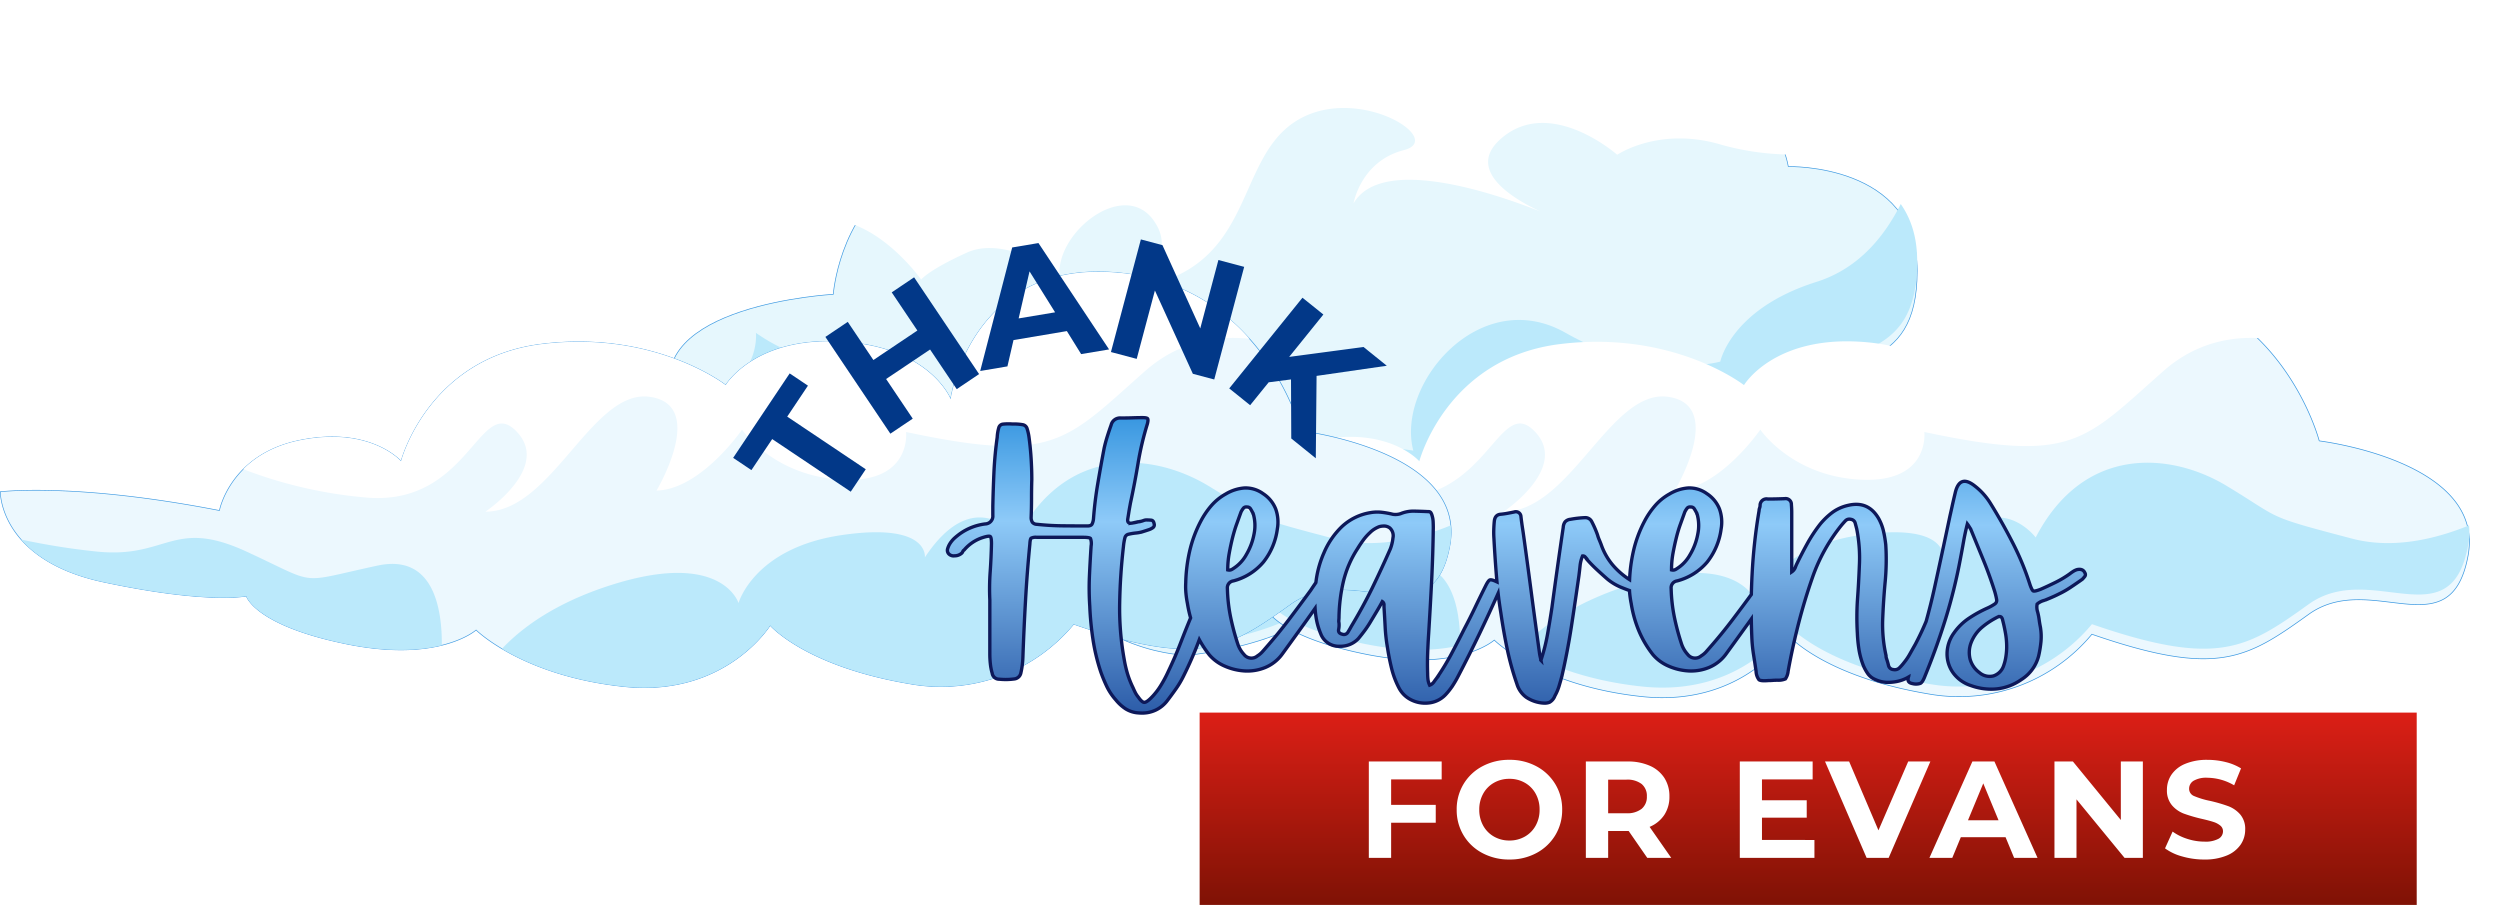 <?xml version="1.0" encoding="UTF-8"?> <svg xmlns="http://www.w3.org/2000/svg" xmlns:xlink="http://www.w3.org/1999/xlink" width="744.46" height="269.481" viewBox="0 0 744.46 269.481"><defs><filter id="path2160" x="190.161" y="0" width="389.842" height="204.221" filterUnits="userSpaceOnUse"><feOffset dy="3"></feOffset><feGaussianBlur stdDeviation="3" result="blur"></feGaussianBlur><feFlood flood-opacity="0.161"></feFlood><feComposite operator="in" in2="blur"></feComposite><feComposite in="SourceGraphic"></feComposite></filter><filter id="path2172" x="294.202" y="74.814" width="450.258" height="142.066" filterUnits="userSpaceOnUse"><feOffset dy="3"></feOffset><feGaussianBlur stdDeviation="3" result="blur-2"></feGaussianBlur><feFlood flood-opacity="0.161"></feFlood><feComposite operator="in" in2="blur-2"></feComposite><feComposite in="SourceGraphic"></feComposite></filter><linearGradient id="linear-gradient" x1="0.5" x2="0.5" y2="1" gradientUnits="objectBoundingBox"><stop offset="0" stop-color="#dc1f16"></stop><stop offset="1" stop-color="#7f1205"></stop></linearGradient><linearGradient id="linear-gradient-2" x1="0.5" x2="0.481" y2="1.173" gradientUnits="objectBoundingBox"><stop offset="0" stop-color="#3796e0"></stop><stop offset="0.305" stop-color="#8ecaf8"></stop><stop offset="1" stop-color="#134094"></stop></linearGradient></defs><g id="thank-heavens-for-evans-with-cloud" transform="translate(-38.28 -226.558)"><g id="Group_73190" data-name="Group 73190" transform="translate(38.375 232.678)"><g id="g2158" transform="translate(199.187 0)"><g transform="matrix(1, 0, 0, 1, -199.28, -6.12)" filter="url(#path2160)"><path id="path2160-2" data-name="path2160" d="M3073.835-1427.161s38.376-1.048,38.376,31.055-23.375,23.379-38.376,40.476c-15.016,17.1-33.159,24.778-69.089,5.59,0,0-5.589,34.89-52.34,26.862,0,0,.34,34.9-57.231,41.528,0,0-28.964.345-46.411-28.967,0,0-24.072,13.609-41.519-10.468,0,0-56.194-7.674-65.606-36.283-9.428-28.617,47.8-31.757,47.8-31.757s1.75-23.03,18.84-33.848,37.7,2.093,37.7,2.093,6.626-16.4,23.375-16.4,34.2,9.072,34.2,9.072,26.518-35.941,47.448-38.732c20.945-2.791,38.392,2.443,48.516,19.541,0,0,7.663-12.562,19.536-10.816s16.394,12.911,16.394,12.911,33.5-8.027,38.392,18.145" transform="translate(-2541.31 1473.77)" fill="#e6f7fd" stroke="#3796e0" stroke-width="0.197"></path></g></g><g id="g2162" transform="translate(253.266 0.001)"><path id="path2164" d="M3037.691-1427.683s-19.894-17.569-34.543-4.86c-10.869,9.421,3.567,17.994,11.769,21.8-12.942-5.154-47.288-17.1-55.748-2.458,0,0,2.1-12.552,15-15.872,12.927-3.32-15-20.522-32.973-8.083-17.958,12.439-11.327,44.891-49.361,49.427,0,0,16.388-8.723,7.668-20.587s-28.263,3.142-27.912,16.052c0,0-16.052-11.516-27.562-6.281-11.525,5.233-13.613,8.025-13.613,8.025s-8.887-12.647-20.946-16.694a38.2,38.2,0,0,1,13.613-15.757c17.1-10.819,37.684,2.093,37.684,2.093s6.631-16.4,23.385-16.4,34.193,9.072,34.193,9.072,26.525-35.941,47.456-38.733c20.946-2.791,38.385,2.442,48.507,19.54,0,0,7.683-12.562,19.543-10.817s16.4,12.91,16.4,12.91,32.958-7.881,38.248,17.552a79.138,79.138,0,0,1-19.756-2.9c-18.491-5.583-31.053,2.968-31.053,2.968" transform="translate(-2809.469 1467.65)" fill="#fff"></path></g><g id="g2166" transform="translate(202.418 54.631)"><path id="path2168" d="M3074.719-1340.678c-15.016,17.1-33.159,24.778-69.09,5.59,0,0-5.589,34.89-52.34,26.862,0,0,.341,34.9-57.231,41.528,0,0-28.964.345-46.411-28.967,0,0-24.072,13.609-41.519-10.468,0,0-49.631-6.783-63.424-31.364,24.63-4.94,22.586-22.2,22.586-22.2,21.286,14.823,38.407,6.462,38.407,6.462-3.452,7.325-24.088,15.7-24.088,15.7,16.038-4.533,37.68,11.516,37.68,11.516,5.588-10.113,19.536-3.831,19.536-3.831,4.892-10.824,22.338-9.422,27.912,4.533s28.623,8.72,28.623,8.72a35.111,35.111,0,0,0-20.249,23.03s31.75.7,46.767-17.8c15-18.487,41.178-13.253,41.178-13.253-5.232-19.889,19.893-49.553,45.358-35.079,25.481,14.477,46.055,8.556,46.055,8.556s3.142-15.7,28.623-23.73c12.9-4.062,20.512-14.027,25.109-23.194,2.972,4.242,4.892,9.748,4.892,16.914,0,32.1-23.375,23.38-38.376,40.476" transform="translate(-2744.705 1398.068)" fill="#bbe9fb"></path></g><g id="g2170" transform="translate(303.213 74.815)"><g transform="matrix(1, 0, 0, 1, -303.31, -80.93)" filter="url(#path2172)"><path id="path2172-2" data-name="path2172" d="M3260.41-1325s49.557,5.925,44.321,34.189-28.958,4.188-47.459,17.451c-18.485,13.263-27.224,18.842-64.557,5.935a51.432,51.432,0,0,1-48.5,17.8c-31.4-5.235-41.876-17.451-41.876-17.451s-13.249,21.438-43.61,18.214-43.974-16.822-43.974-16.822-10.82,9.776-38.374,4.188c-27.571-5.58-30.015-14.3-30.015-14.3s-11.514,2.44-42.57-4.188-30.709-26.872-30.709-26.872,22.333-2.795,65.25,5.58c0,0,3.138-16.75,24.084-20.938,20.93-4.186,30,6.282,30,6.282s8.028-30.706,41.876-34.893,54.811,12.218,54.811,12.218,8.706-14.633,34.872-12.9,32.1,17.089,32.1,17.089,5.93-41.529,49.557-37.69c43.611,3.837,54.777,47.113,54.777,47.113" transform="translate(-2569.78 1453.29)" fill="#ecf8fe" stroke="#3796e0" stroke-width="0.21"></path></g></g><g id="g2174" transform="translate(452.598 131.667)"><path id="path2176" d="M3095.427-1263.379c33.491-10.824,38.372,5.234,38.372,5.234s4.551-16.4,30.72-20.245,24.768,6.637,24.768,6.637c15.006-22.685,27.571-5.936,27.571-5.936,14.3-27.563,40.12-25.469,56.873-15.357s10.818,8.731,37.333,15.7c12.054,3.171,24.653.219,34.843-3.936a21.007,21.007,0,0,1-.3,6.029c-5.227,28.265-28.956,4.188-47.458,17.451-18.485,13.263-27.208,18.843-64.542,5.935a51.472,51.472,0,0,1-48.513,17.8c-31.413-5.235-41.868-17.451-41.868-17.451s-13.258,21.439-43.616,18.215c-17.38-1.832-29.253-7.078-36.261-11.233,5.821-6.166,15.682-13.556,32.073-18.843" transform="translate(-3063.354 1299.949)" fill="#bbe9fb"></path></g><g id="g2178" transform="translate(309.426 154.068)"><path id="path2180" d="M2978.088-1239.811c-27.564-5.58-30.01-14.3-30.01-14.3s-11.527,2.439-42.576-4.187c-12.7-2.712-20.138-7.7-24.5-12.647a209.161,209.161,0,0,0,22.409,3.571c21.164,2.229,22.687-10.123,44.67,0s14.646,9.42,39.076,4.187c16.726-3.581,19.216,12.938,19.128,23.731-6.166,1.517-15.364,2.241-28.194-.356" transform="translate(-2880.999 1271.416)" fill="#bbe9fb"></path></g><g id="g2182" transform="translate(375.575 74.812)"><path id="path2184" d="M3233.815-1342.8c-23.73,20.941-26.874,27.569-71.191,18.147,0,0,1.757,15.157-18.845,14.2-20.587-.941-30-14.906-30-14.906s-12.2,17.8-25.471,18.151c0,0,15.234-25.479-1.983-27.919-17.2-2.439-29.083,34.2-48.976,34.2,0,0,19.893-13.263,9.076-24.077-10.8-10.824-13.945,22.329-44.3,19.89a133.615,133.615,0,0,1-36.869-8.469c3.611-3.622,9-7.045,16.976-8.636,20.941-4.188,30,6.281,30,6.281s8.028-30.706,41.867-34.893c33.854-4.188,54.812,12.218,54.812,12.218s8.706-14.633,34.871-12.9c26.181,1.73,32.113,17.089,32.113,17.089s5.917-41.53,49.54-37.691a58.373,58.373,0,0,1,39.481,19.707c-9.608-1.025-20.941.634-31.1,9.6" transform="translate(-2965.252 1372.363)" fill="#fff"></path></g><g id="g2186" transform="translate(0 74.811)"><path id="path2188" d="M2874.205-1325s49.562,5.925,44.329,34.19-28.966,4.187-47.466,17.45c-18.485,13.263-27.221,18.844-64.543,5.935a51.467,51.467,0,0,1-48.521,17.8c-31.4-5.235-41.866-17.451-41.866-17.451s-13.252,21.44-43.61,18.215-43.962-16.822-43.962-16.822-10.833,9.777-38.392,4.188-30.021-14.3-30.021-14.3-11.507,2.439-42.555-4.187c-31.062-6.638-30.71-26.873-30.71-26.873s22.326-2.794,65.247,5.581c0,0,3.152-16.749,24.084-20.937s30.007,6.281,30.007,6.281,8.018-30.706,41.865-34.892c33.862-4.188,54.81,12.218,54.81,12.218s8.708-14.634,34.874-12.9,32.1,17.089,32.1,17.089,5.937-41.529,49.547-37.691,54.78,47.112,54.78,47.112" transform="translate(-2486.888 1372.365)" fill="#ecf8fe" stroke="#3796e0" stroke-width="0.187"></path></g><g id="g2190" transform="translate(149.384 131.662)"><path id="path2192" d="M2709.226-1263.384c33.5-10.824,38.374,5.234,38.374,5.234s4.55-16.4,30.722-20.246,24.768,6.638,24.768,6.638c15.01-22.685,27.562-5.935,27.562-5.935,14.308-27.564,40.129-25.47,56.88-15.358s10.811,8.731,37.334,15.7c12.041,3.172,24.651.219,34.834-3.937a21.291,21.291,0,0,1-.278,6.03c-5.238,28.265-28.967,4.187-47.474,17.45-18.477,13.263-27.211,18.843-64.546,5.935a51.451,51.451,0,0,1-48.512,17.8c-31.4-5.234-41.87-17.452-41.87-17.452s-13.255,21.44-43.611,18.215c-17.38-1.832-29.259-7.076-36.252-11.232,5.808-6.165,15.683-13.556,32.069-18.843" transform="translate(-2677.157 1299.954)" fill="#bbe9fb"></path></g><g id="g2194" transform="translate(6.199 154.071)"><path id="path2196" d="M2591.867-1239.806c-27.566-5.58-30.021-14.3-30.021-14.3s-11.507,2.438-42.564-4.187c-12.7-2.712-20.138-7.694-24.5-12.646a207.661,207.661,0,0,0,22.414,3.57c21.147,2.23,22.669-10.122,44.648,0s14.665,9.422,39.1,4.187c16.711-3.58,19.2,12.939,19.115,23.732-6.176,1.518-15.356,2.24-28.193-.355" transform="translate(-2494.785 1271.412)" fill="#bbe9fb"></path></g><g id="g2198" transform="translate(72.34 74.816)"><path id="path2200" d="M2847.587-1342.8c-23.73,20.941-26.867,27.568-71.176,18.147,0,0,1.74,15.158-18.853,14.205s-30-14.907-30-14.907-12.208,17.8-25.47,18.151c0,0,15.23-25.48-1.982-27.919s-29.078,34.2-48.972,34.2c0,0,19.894-13.264,9.084-24.078s-13.961,22.33-44.323,19.89a133.675,133.675,0,0,1-36.865-8.468c3.608-3.622,9-7.045,16.985-8.637,20.935-4.187,29.991,6.281,29.991,6.281s8.029-30.705,41.884-34.892,54.8,12.219,54.8,12.219,8.7-14.634,34.868-12.9,32.116,17.09,32.116,17.09,5.918-41.531,49.542-37.691a58.378,58.378,0,0,1,39.474,19.706c-9.626-1.025-20.935.633-31.1,9.606" transform="translate(-2579.027 1372.358)" fill="#fff"></path></g></g><g id="Group_73191" data-name="Group 73191" transform="translate(-547.367 -2698.389)"><g id="Group_73162" data-name="Group 73162" transform="translate(942.88 3137.151)"><rect id="Rectangle_25796" data-name="Rectangle 25796" width="362.428" height="57.277" transform="translate(0 0)" fill="url(#linear-gradient)"></rect><path id="Path_181718" data-name="Path 181718" d="M9.548-19.1v7.586H22.834V-6.18H9.548V4.277H2.905v-28.7H24.6V-19.1ZM44.773,4.769a16.754,16.754,0,0,1-8.058-1.927A14.3,14.3,0,0,1,31.1-2.469a14.5,14.5,0,0,1-2.03-7.607,14.5,14.5,0,0,1,2.03-7.607,14.3,14.3,0,0,1,5.618-5.31,16.754,16.754,0,0,1,8.058-1.927,16.635,16.635,0,0,1,8.037,1.927,14.49,14.49,0,0,1,5.618,5.31,14.386,14.386,0,0,1,2.05,7.607,14.386,14.386,0,0,1-2.05,7.607,14.49,14.49,0,0,1-5.618,5.31A16.635,16.635,0,0,1,44.773,4.769Zm0-5.659a9.109,9.109,0,0,0,4.593-1.169,8.387,8.387,0,0,0,3.219-3.26,9.583,9.583,0,0,0,1.169-4.757,9.583,9.583,0,0,0-1.169-4.757,8.387,8.387,0,0,0-3.219-3.26,9.109,9.109,0,0,0-4.593-1.169,9.109,9.109,0,0,0-4.593,1.169,8.387,8.387,0,0,0-3.219,3.26,9.583,9.583,0,0,0-1.169,4.757,9.583,9.583,0,0,0,1.169,4.757,8.387,8.387,0,0,0,3.219,3.26A9.109,9.109,0,0,0,44.773-.89ZM85.82,4.277l-5.536-8h-6.11v8H67.531v-28.7H79.956a15.946,15.946,0,0,1,6.623,1.271A9.839,9.839,0,0,1,90.9-19.548a9.941,9.941,0,0,1,1.517,5.536A9.743,9.743,0,0,1,90.884-8.5,9.747,9.747,0,0,1,86.517-4.95l6.438,9.226ZM85.7-14.012a4.547,4.547,0,0,0-1.558-3.711,6.977,6.977,0,0,0-4.552-1.292H74.174V-9.01h5.413a6.9,6.9,0,0,0,4.552-1.312A4.56,4.56,0,0,0,85.7-14.012ZM135.6-1.054V4.277H113.376v-28.7h21.692V-19.1h-15.09v6.233h13.327V-7.7H119.978v6.643Zm34.527-23.374L157.7,4.277h-6.561l-12.384-28.7h7.176l8.734,20.5,8.857-20.5ZM192.519-1.874H179.191l-2.542,6.151h-6.807l12.794-28.7H189.2l12.835,28.7h-6.971Zm-2.091-5.044-4.552-10.99-4.552,10.99ZM233.4-24.428v28.7h-5.454L213.637-13.151V4.277h-6.561v-28.7h5.495L226.841-7V-24.428Zm18.289,29.2a23.486,23.486,0,0,1-6.582-.923A15.436,15.436,0,0,1,240,1.447l2.255-5a15.3,15.3,0,0,0,4.388,2.173,16.481,16.481,0,0,0,5.085.82,8.123,8.123,0,0,0,4.183-.841,2.54,2.54,0,0,0,1.353-2.235,2.136,2.136,0,0,0-.8-1.7,6.062,6.062,0,0,0-2.05-1.087q-1.251-.41-3.383-.9a46.765,46.765,0,0,1-5.372-1.558,8.728,8.728,0,0,1-3.588-2.5,6.755,6.755,0,0,1-1.5-4.593,7.989,7.989,0,0,1,1.353-4.531,9.1,9.1,0,0,1,4.08-3.219,16.649,16.649,0,0,1,6.664-1.189,22.064,22.064,0,0,1,5.372.656,15.869,15.869,0,0,1,4.593,1.886l-2.05,5.044a16.005,16.005,0,0,0-7.955-2.255,7.459,7.459,0,0,0-4.121.9,2.754,2.754,0,0,0-1.333,2.378,2.325,2.325,0,0,0,1.538,2.194,24.143,24.143,0,0,0,4.7,1.415,46.764,46.764,0,0,1,5.372,1.558,8.9,8.9,0,0,1,3.588,2.46,6.6,6.6,0,0,1,1.5,4.552A7.838,7.838,0,0,1,262.5.36a9.229,9.229,0,0,1-4.121,3.219A16.8,16.8,0,0,1,251.691,4.769Z" transform="translate(47.476 38.979)" fill="#fff"></path></g><g id="Thank" transform="translate(803.424 2995.458)"><path id="Union_80" data-name="Union 80" d="M56.8,87.918a8.061,8.061,0,0,1-3.764-1.234,12.765,12.765,0,0,1-2.879-2.641,17.3,17.3,0,0,1-2.641-3.915,45.1,45.1,0,0,1-1.828-4.411,58.382,58.382,0,0,1-2.323-9.658,90.168,90.168,0,0,1-.957-9.9,82.319,82.319,0,0,1-.1-9.007q.206-4.463.5-8.938a4.3,4.3,0,0,0-.188-2.237c-.2-.219-.936-.34-2.192-.34H26.633a3.174,3.174,0,0,0-1.684.259c-.2.156-.325.732-.378,1.718q-.824,8.433-1.3,16.924t-.785,17.01a24.847,24.847,0,0,1-.616,4.578A2.234,2.234,0,0,1,20.031,77.8a19.121,19.121,0,0,1-4.595.086A2.071,2.071,0,0,1,13.347,76.1a15.923,15.923,0,0,1-.551-2.872,27.8,27.8,0,0,1-.149-2.877V54.283a71.266,71.266,0,0,1,.108-8.384c.2-2.814.325-5.6.382-8.39,0-1.194-.114-1.886-.341-2.087s-.906-.127-2.025.213a12.064,12.064,0,0,0-5.764,3.771,1.141,1.141,0,0,0-.451.554,1.193,1.193,0,0,1-.444.53,3.09,3.09,0,0,1-1.938.657,1.994,1.994,0,0,1-1.725-.554,1.555,1.555,0,0,1-.4-1.447A6.459,6.459,0,0,1,.64,37.723a8.145,8.145,0,0,1,1.384-1.747,20.625,20.625,0,0,1,1.787-1.447,16.436,16.436,0,0,1,7.451-2.872,2.336,2.336,0,0,0,2.277-2.577V26.311q.113-5.172.346-10.281.251-5.1.959-10.172a12.513,12.513,0,0,1,.49-2.918,1.436,1.436,0,0,1,1.185-1A15.585,15.585,0,0,1,19.4,1.9a15.545,15.545,0,0,1,3.085.213,1.628,1.628,0,0,1,1.233,1.084,15.171,15.171,0,0,1,.641,2.958c.268,2.064.469,4.123.593,6.176s.192,4.088.192,6.13c-.057,1.862-.08,3.737-.08,5.622s-.041,3.754-.112,5.6a2.7,2.7,0,0,0,.343,1.447,1.752,1.752,0,0,0,1.341.634c2.522.271,5.048.421,7.556.45s5.027.04,7.535.04c.721,0,1.181-.2,1.384-.594a4.661,4.661,0,0,0,.4-1.493q.391-5.25,1.281-10.512t1.89-10.518q.4-1.79.94-3.512.546-1.739,1.149-3.425A2.722,2.722,0,0,1,51.642.11C52.761.11,53.843.1,54.9.063S57.033,0,58.095,0c.858,0,1.373.1,1.533.3s.151.7-.046,1.493A90.315,90.315,0,0,0,56.8,13.522q-.985,5.933-2.277,11.9c-.128.727-.272,1.488-.41,2.278-.121.8-.254,1.592-.38,2.387-.2,1.119.3,1.545,1.492,1.274a10.986,10.986,0,0,0,1.188-.231c.4-.1.819-.184,1.281-.259a6.678,6.678,0,0,0,.789-.254,2.294,2.294,0,0,1,.808-.15c.449,0,.911.023,1.384.063s.767.381.892,1.044a1.04,1.04,0,0,1-.364,1.194,4.3,4.3,0,0,1-1.13.577c-.593.2-1.2.4-1.826.594a9.574,9.574,0,0,1-1.938.4,17.016,17.016,0,0,0-2.428.4,1.38,1.38,0,0,0-1,1,16.971,16.971,0,0,0-.446,2.658q-.975,8.433-1.124,16.82a85.408,85.408,0,0,0,1.339,16.728,35.545,35.545,0,0,0,1.018,4.405,28.214,28.214,0,0,0,1.641,4.111c.195.467.414.923.641,1.384a6.917,6.917,0,0,0,.851,1.3c.732,1.067,1.332,1.609,1.787,1.638.467.046,1.158-.4,2.089-1.338a19.864,19.864,0,0,0,2.911-3.725,36.94,36.94,0,0,0,2.236-4.215q2.087-4.359,3.812-8.88,1.352-3.5,2.8-6.983a37.4,37.4,0,0,1-.943-4.278,30.383,30.383,0,0,1-.444-3.021,20.915,20.915,0,0,1-.064-3.131,47.18,47.18,0,0,1,1.146-9.364,36.87,36.87,0,0,1,3.323-8.984,24.179,24.179,0,0,1,3.124-4.619A15.977,15.977,0,0,1,82.9,22.736a12.715,12.715,0,0,1,5.529-1.788,8.853,8.853,0,0,1,5.583,1.684,9.673,9.673,0,0,1,3.764,4.573,11.572,11.572,0,0,1,.49,5.939,20.035,20.035,0,0,1-4.128,9.837,17.477,17.477,0,0,1-8.961,5.639A2.067,2.067,0,0,0,83.392,50.9a47.968,47.968,0,0,0,.931,8.407,74.12,74.12,0,0,0,2.153,8.073,8.52,8.52,0,0,0,1.874,3.166,2.769,2.769,0,0,0,3.979.409,7.055,7.055,0,0,0,1.382-1.13c.391-.438.8-.894,1.194-1.361Q98.48,64.4,101.739,60.1t6.453-8.684c.391-.6.8-1.205,1.233-1.834.1-.153.208-.3.311-.455.041-.332.087-.662.133-.993a30.565,30.565,0,0,1,2.3-7.94,23.518,23.518,0,0,1,5.3-7.727,16.273,16.273,0,0,1,8.469-4.169,12.133,12.133,0,0,1,3.432-.11,28.007,28.007,0,0,1,3.323.6,4.851,4.851,0,0,0,2.3-.2,10.029,10.029,0,0,1,4.11-.744c1.414.035,2.821.081,4.215.15a.717.717,0,0,1,.68.34,2.788,2.788,0,0,1,.32.744,6.952,6.952,0,0,1,.339,1.851c.027.629.046,1.234.046,1.834q-.1,7.914-.492,15.817-.4,7.88-.892,15.817c-.133,1.989-.231,3.956-.3,5.916s-.073,3.909,0,5.893c0,.525.03,1.09.087,1.684a5.793,5.793,0,0,0,.513,1.788,2.594,2.594,0,0,0,1.233-.934c.3-.427.577-.807.849-1.153a74.993,74.993,0,0,0,4.366-7.173q1.977-3.719,3.874-7.513,1.678-3.166,3.21-6.383,1.548-3.235,3.13-6.406c.522-1.049.936-1.643,1.236-1.77s.881-.012,1.746.386c.142.061.275.121.4.179q-.086-.911-.16-1.823-.446-5.6-.744-11.152c-.057-.865-.073-1.707-.046-2.531s.076-1.666.158-2.537c.124-1.263.721-1.955,1.78-2.087.728-.063,1.437-.167,2.135-.294s1.373-.259,2.041-.4a1.522,1.522,0,0,1,1.982,1.4c.121,1.055.268,2.11.423,3.171.172,1.055.32,2.11.465,3.171q1.195,8.623,2.325,17.264,1.15,8.649,2.341,17.264c.053.329.114.64.19.94s.133.617.2.957a55.173,55.173,0,0,0,1.977-7.79q.7-3.91,1.3-7.9.8-5.951,1.638-11.9T183.4,32.654a3.029,3.029,0,0,1,.529-1.591,2.443,2.443,0,0,1,1.636-.79,30.846,30.846,0,0,1,4.327-.49,2.119,2.119,0,0,1,1.977,1.147,30.633,30.633,0,0,1,1.746,4,10.439,10.439,0,0,0,.492,1.407q.292.683.593,1.47a18.961,18.961,0,0,0,3.725,6.406,22.651,22.651,0,0,0,4.732,4.028,47.57,47.57,0,0,1,1.121-8.393,36.475,36.475,0,0,1,3.316-8.984,24.107,24.107,0,0,1,3.13-4.619,15.866,15.866,0,0,1,4.318-3.512,12.761,12.761,0,0,1,5.538-1.788,8.844,8.844,0,0,1,5.574,1.684,9.689,9.689,0,0,1,3.771,4.573,11.621,11.621,0,0,1,.49,5.939,20.035,20.035,0,0,1-4.128,9.837,17.479,17.479,0,0,1-8.968,5.639,2.074,2.074,0,0,0-1.787,2.278,48.638,48.638,0,0,0,.94,8.407,72.088,72.088,0,0,0,2.151,8.073,8.628,8.628,0,0,0,1.867,3.166,2.776,2.776,0,0,0,3.984.409,6.953,6.953,0,0,0,1.387-1.13c.391-.438.787-.894,1.192-1.361q3.57-4.065,6.828-8.367,2.8-3.694,5.533-7.428.069-3.133.238-6.261A163.482,163.482,0,0,1,241.719,27.7a2.327,2.327,0,0,1,.151-.784,2.244,2.244,0,0,0,.149-.813,1.914,1.914,0,0,1,2.3-1.868c1.574,0,3.252-.035,5.046-.11a1.714,1.714,0,0,1,1.977,1.788c.071.853.1,1.615.1,2.278V45.939a2.906,2.906,0,0,0,1.046-1.274,11.367,11.367,0,0,1,.554-1.3q1.483-3.062,3.105-5.98a43.875,43.875,0,0,1,3.725-5.622,20.929,20.929,0,0,1,3.725-3.575,12.661,12.661,0,0,1,4.73-2.087q5.931-1.375,9.023,3.985a14.5,14.5,0,0,1,1.426,3.765,35.057,35.057,0,0,1,.661,3.961c.128,1.914.167,3.84.128,5.766s-.144,3.835-.341,5.749q-.491,5.363-.7,10.771a42.149,42.149,0,0,0,1,10.748,2.618,2.618,0,0,0,.046.554,5.635,5.635,0,0,0,.165.554c.2.6.378,1.228.538,1.9a1.58,1.58,0,0,0,1.448,1.171,1.951,1.951,0,0,0,1.826-.554,15.484,15.484,0,0,0,1.343-1.534,17.563,17.563,0,0,0,1.764-2.618c.542-.963,1.069-1.9,1.6-2.831q1.764-3.345,3.21-6.809,1.363-4.9,2.462-9.861,2.362-10.725,4.636-21.543.408-1.782.789-3.552c.272-1.194.542-2.353.815-3.489q1.291-5.259,5.551-2.07a19.493,19.493,0,0,1,4.769,5.155q3.58,5.743,6.684,11.815a80.788,80.788,0,0,1,5.217,12.6c.391,1.124.721,1.747.975,1.874.272.127,1-.029,2.192-.49,1.522-.663,3.007-1.361,4.474-2.087a29.926,29.926,0,0,0,4.169-2.491c.33-.254.668-.5,1.021-.721a4.688,4.688,0,0,1,1.153-.554c1.194-.265,1.984.058,2.38.98a.918.918,0,0,1-.039,1.044,9.472,9.472,0,0,1-.744.848c-1.124.8-2.279,1.592-3.471,2.387a28.528,28.528,0,0,1-3.684,2.082c-.652.334-1.325.64-2.018.94s-1.378.582-2.041.853a5.074,5.074,0,0,0-2.238,1.124,4.693,4.693,0,0,0,.151,2.341,17.374,17.374,0,0,1,.442,2.237c.1.755.22,1.488.366,2.214a16.583,16.583,0,0,1,.19,4.319,31.67,31.67,0,0,1-.7,4.325,11.782,11.782,0,0,1-5.151,7.041,15.518,15.518,0,0,1-7.3,2.774,17.191,17.191,0,0,1-1.719.086,17.8,17.8,0,0,1-5.97-1.067,10.48,10.48,0,0,1-5.3-3.771,9.651,9.651,0,0,1-1.828-5.743,10.66,10.66,0,0,1,2.064-6.176,16.9,16.9,0,0,1,4.423-4.342,37.391,37.391,0,0,1,5.41-3,13.523,13.523,0,0,0,2.318-1.274,1.275,1.275,0,0,0,.551-1.28,20.265,20.265,0,0,0-.593-2.491q-1.5-4.766-3.384-9.364t-3.767-9.2c-.133-.2-.27-.409-.41-.634a8.139,8.139,0,0,0-.57-.853c-.474,1.862-.851,3.65-1.153,5.363s-.611,3.408-.934,5.069A159.143,159.143,0,0,1,297.289,59.8q-2.681,8.667-6.151,17.114c-.469,1.245-.924,1.989-1.387,2.214a4.07,4.07,0,0,1-2.38.063c-1.119-.2-1.515-.83-1.194-1.891a.11.11,0,0,0,.014-.035A11,11,0,0,1,282.1,78.68a12.554,12.554,0,0,1-1.881.15,8.857,8.857,0,0,1-3.863-.83,5.254,5.254,0,0,1-2.2-1.684,13.092,13.092,0,0,1-1.384-2.491,23.363,23.363,0,0,1-1.3-4.705,42.607,42.607,0,0,1-.49-4.919,79.867,79.867,0,0,1,.039-10.068q.367-5,.561-10.068a43.924,43.924,0,0,0-.787-10.921c-.13-.519-.279-1.1-.451-1.724a1.524,1.524,0,0,0-1.341-1.148,1.6,1.6,0,0,0-1.572.444c-.405.427-.8.876-1.194,1.343A51.925,51.925,0,0,0,257.6,47.64q-2.386,6.833-4.176,13.839-1.778,6.98-3.059,14.029a4.913,4.913,0,0,1-.808,2.295,5.323,5.323,0,0,1-2.277.386c-.462,0-.918.012-1.384.04-.474.046-.936.063-1.387.063-1.519.127-2.455.046-2.828-.254a4.448,4.448,0,0,1-.856-2.531c-.254-1.713-.517-3.437-.789-5.155a43.9,43.9,0,0,1-.485-5.149q-.11-2.614-.151-5.223c-.062.088-.124.176-.188.264-2.423,3.362-4.849,6.735-7.307,10.108a11.967,11.967,0,0,1-5.146,4.065,14.026,14.026,0,0,1-5.249,1.026c-.281,0-.57-.006-.858-.023a17.306,17.306,0,0,1-5.922-1.447,12.636,12.636,0,0,1-4.556-3.321,30.29,30.29,0,0,1-4.254-7.173,35.49,35.49,0,0,1-2.279-8.113c-.2-.986-.346-2-.451-3.021-.025-.282-.046-.567-.059-.853-.81-.3-1.62-.61-2.423-.935a15.768,15.768,0,0,1-4.32-2.618q-1.586-1.4-3.13-2.831c-1.023-.963-2-1.966-2.918-3.021-.128-.2-.265-.4-.405-.6a.874.874,0,0,0-.783-.294,10.49,10.49,0,0,0-.746,2.975c-.1.98-.217,1.972-.346,2.964q-1.078,7.56-2.229,15.05Q184.68,69.647,182.992,77q-.4,1.488-.849,2.981a14.525,14.525,0,0,1-1.233,2.872,3.63,3.63,0,0,1-1.577,1.9,3.676,3.676,0,0,1-1.481.259,8.029,8.029,0,0,1-1.009-.069,10.524,10.524,0,0,1-4.474-1.684,7.542,7.542,0,0,1-2.762-3.956,85.27,85.27,0,0,1-2.9-10.431q-1.088-5.25-1.872-10.621-.477-2.95-.824-5.909-2.719,6.077-5.565,12.015-3.027,6.305-6.3,12.559-.707,1.384-1.595,2.768a20.1,20.1,0,0,1-1.979,2.577,8.011,8.011,0,0,1-4.767,2.641,10.064,10.064,0,0,1-1.542.121,9.208,9.208,0,0,1-3.805-.825,8.165,8.165,0,0,1-3.977-3.725,25.971,25.971,0,0,1-2.238-5.985q-.755-3.122-1.233-6.32a50.281,50.281,0,0,1-.641-5.876q-.154-2.932-.341-5.916v-.744a1.117,1.117,0,0,0-.506-.853q-.8,1.5-1.645,2.895-.827,1.393-1.723,2.872a31.431,31.431,0,0,1-1.748,2.681c-.627.853-1.3,1.718-2.018,2.578a7.284,7.284,0,0,1-5.471,2.278,5.746,5.746,0,0,1-5.744-3.765,20.99,20.99,0,0,1-1.2-3.875,27.025,27.025,0,0,1-.467-3.647q-1.215,1.734-2.446,3.457-3.621,5.043-7.3,10.108a11.966,11.966,0,0,1-5.151,4.065,13.98,13.98,0,0,1-5.24,1.026c-.288,0-.579-.006-.867-.023a17.319,17.319,0,0,1-5.922-1.447,12.627,12.627,0,0,1-4.554-3.321,31.1,31.1,0,0,1-3-4.544c-.071.194-.142.389-.215.583A107.312,107.312,0,0,1,70.4,76.806a28.15,28.15,0,0,1-2.3,3.915c-.854,1.217-1.741,2.428-2.659,3.621a9.247,9.247,0,0,1-7.519,3.627C57.555,87.969,57.177,87.952,56.8,87.918Zm255.86-28.479A22.988,22.988,0,0,0,308,62.523a11.345,11.345,0,0,0-3.172,4.555,8.2,8.2,0,0,0-.254,4.913,7.4,7.4,0,0,0,2.746,3.921,4.671,4.671,0,0,0,4.192,1,4.766,4.766,0,0,0,3.046-3.085,14.085,14.085,0,0,0,.68-2.808,18.934,18.934,0,0,0,.213-2.641,23.088,23.088,0,0,0-.362-4.215c-.227-1.286-.5-2.566-.833-3.829-.137-.738-.437-1.1-.9-1.1A1.518,1.518,0,0,0,312.657,59.438ZM128.62,32.464a8.549,8.549,0,0,0-1.487.744,7.414,7.414,0,0,0-1.279,1.026,15.912,15.912,0,0,0-2.08,2.341c-.6.825-1.16,1.666-1.684,2.531a31.21,31.21,0,0,0-4.176,9.768,50.041,50.041,0,0,0-1.291,10.558c0,.271-.023.554-.046.853a2.449,2.449,0,0,0,.046.853,6.725,6.725,0,0,1-.112,1.978q-.189,1.09,1.11,1.384a1.385,1.385,0,0,0,1.684-.64c.391-.64.725-1.217,1-1.741q3.354-5.562,6.2-11.348,2.821-5.812,5.4-11.665a12.757,12.757,0,0,0,.789-3.281,3.123,3.123,0,0,0-.94-2.975,2.849,2.849,0,0,0-1.8-.571A5.506,5.506,0,0,0,128.62,32.464Zm91.66-5.472a6.865,6.865,0,0,0-.677,1.09c-.458,1.263-.9,2.5-1.341,3.725s-.808,2.462-1.128,3.725c-.4,1.591-.744,3.189-1.046,4.809a27.446,27.446,0,0,0-.442,5.005,1.843,1.843,0,0,0,.828.017,2.205,2.205,0,0,0,.659-.317,11.51,11.51,0,0,0,4.041-4.255,18.412,18.412,0,0,0,2.3-6.153,12.519,12.519,0,0,0-.188-5.853.345.345,0,0,1-.112-.26.291.291,0,0,0-.1-.231c-.2-.4-.416-.773-.641-1.13a1.126,1.126,0,0,0-1.037-.554,1.788,1.788,0,0,0-.243-.017A1.088,1.088,0,0,0,220.28,26.992Zm-132.143,0a6.722,6.722,0,0,0-.682,1.09c-.46,1.263-.9,2.5-1.341,3.725s-.8,2.462-1.133,3.725c-.4,1.591-.744,3.189-1.037,4.809a27.444,27.444,0,0,0-.451,5.005,1.843,1.843,0,0,0,.828.017,2.012,2.012,0,0,0,.659-.317A11.488,11.488,0,0,0,89.03,40.79a18.769,18.769,0,0,0,2.3-6.153,12.455,12.455,0,0,0-.192-5.853.325.325,0,0,1-.108-.26.277.277,0,0,0-.11-.231c-.2-.4-.41-.773-.634-1.13a1.151,1.151,0,0,0-1.046-.554,1.73,1.73,0,0,0-.24-.017A1.072,1.072,0,0,0,88.138,26.992Z" transform="translate(64.33 53.855)" stroke="#0d1859" stroke-width="1" fill="url(#linear-gradient-2)"></path><g id="Group_73063" data-name="Group 73063" transform="matrix(0.966, 0.259, -0.259, 0.966, 7.961, 38.161)"><g id="Group_73062" data-name="Group 73062" transform="translate(0 0)"><g id="Group_73061" data-name="Group 73061"><path id="Path_181685" data-name="Path 181685" d="M9.783,20.233,6.2,30.758,0,28.646,9.745,0l6.2,2.113L12.372,12.619,39.019,21.7,36.43,29.312Zm0,0" fill="#023888"></path></g></g></g><g id="Group_73066" data-name="Group 73066" transform="matrix(0.966, 0.259, -0.259, 0.966, 34.219, 6.65)"><g id="Group_73065" data-name="Group 73065" transform="translate(0 0)"><g id="Group_73064" data-name="Group 73064" transform="translate(0 0)"><path id="Path_181686" data-name="Path 181686" d="M20.918,0,47.07,22.821,41.8,28.874,31.082,19.529,20.709,31.406l10.716,9.346L26.152,46.8,0,23.982,5.272,17.93l10.316,9L25.962,15.056l-10.316-9Zm0,0" fill="#023888"></path></g></g></g><g id="Group_73069" data-name="Group 73069" transform="matrix(0.966, 0.259, -0.259, 0.966, 84.49, 0)"><g id="Group_73068" data-name="Group 73068" transform="translate(0 0)"><g id="Group_73067" data-name="Group 73067" transform="translate(0 0)"><path id="Path_181687" data-name="Path 181687" d="M22.174,23.126l-14.656,6.7L7.8,37.858.324,41.284,0,3.293,7.214,0,35.726,25.144l-7.671,3.5ZM17.34,18.634,6.833,8.832,7.328,23.2Zm0,0" fill="#023888"></path></g></g></g><g id="Group_73072" data-name="Group 73072" transform="matrix(0.966, 0.259, -0.259, 0.966, 121.976, 0.709)"><g id="Group_73071" data-name="Group 73071" transform="translate(0 0)"><g id="Group_73070" data-name="Group 73070" transform="translate(0 0)"><path id="Path_181688" data-name="Path 181688" d="M31.824,0,31.9,34.7l-6.586.019L7.975,13.685l.038,21.07-7.937.019L0,.076,6.643.057l17.3,21.032L23.887.019Zm0,0" fill="#023888"></path></g></g></g><g id="Group_73075" data-name="Group 73075" transform="matrix(0.966, 0.259, -0.259, 0.966, 156.486, 14.502)"><g id="Group_73074" data-name="Group 73074" transform="translate(0 0)"><g id="Group_73073" data-name="Group 73073" transform="translate(0 0)"><path id="Path_181689" data-name="Path 181689" d="M17.073,24.382l-6.2,2.55L7.309,34.946,0,31.729,14.066,0l7.309,3.217L14.808,18.044,35.421,9.46l8.146,3.6L24.154,21.394l6.129,23.754L21.7,41.341Zm0,0" fill="#023888"></path></g></g></g></g></g></g></svg> 